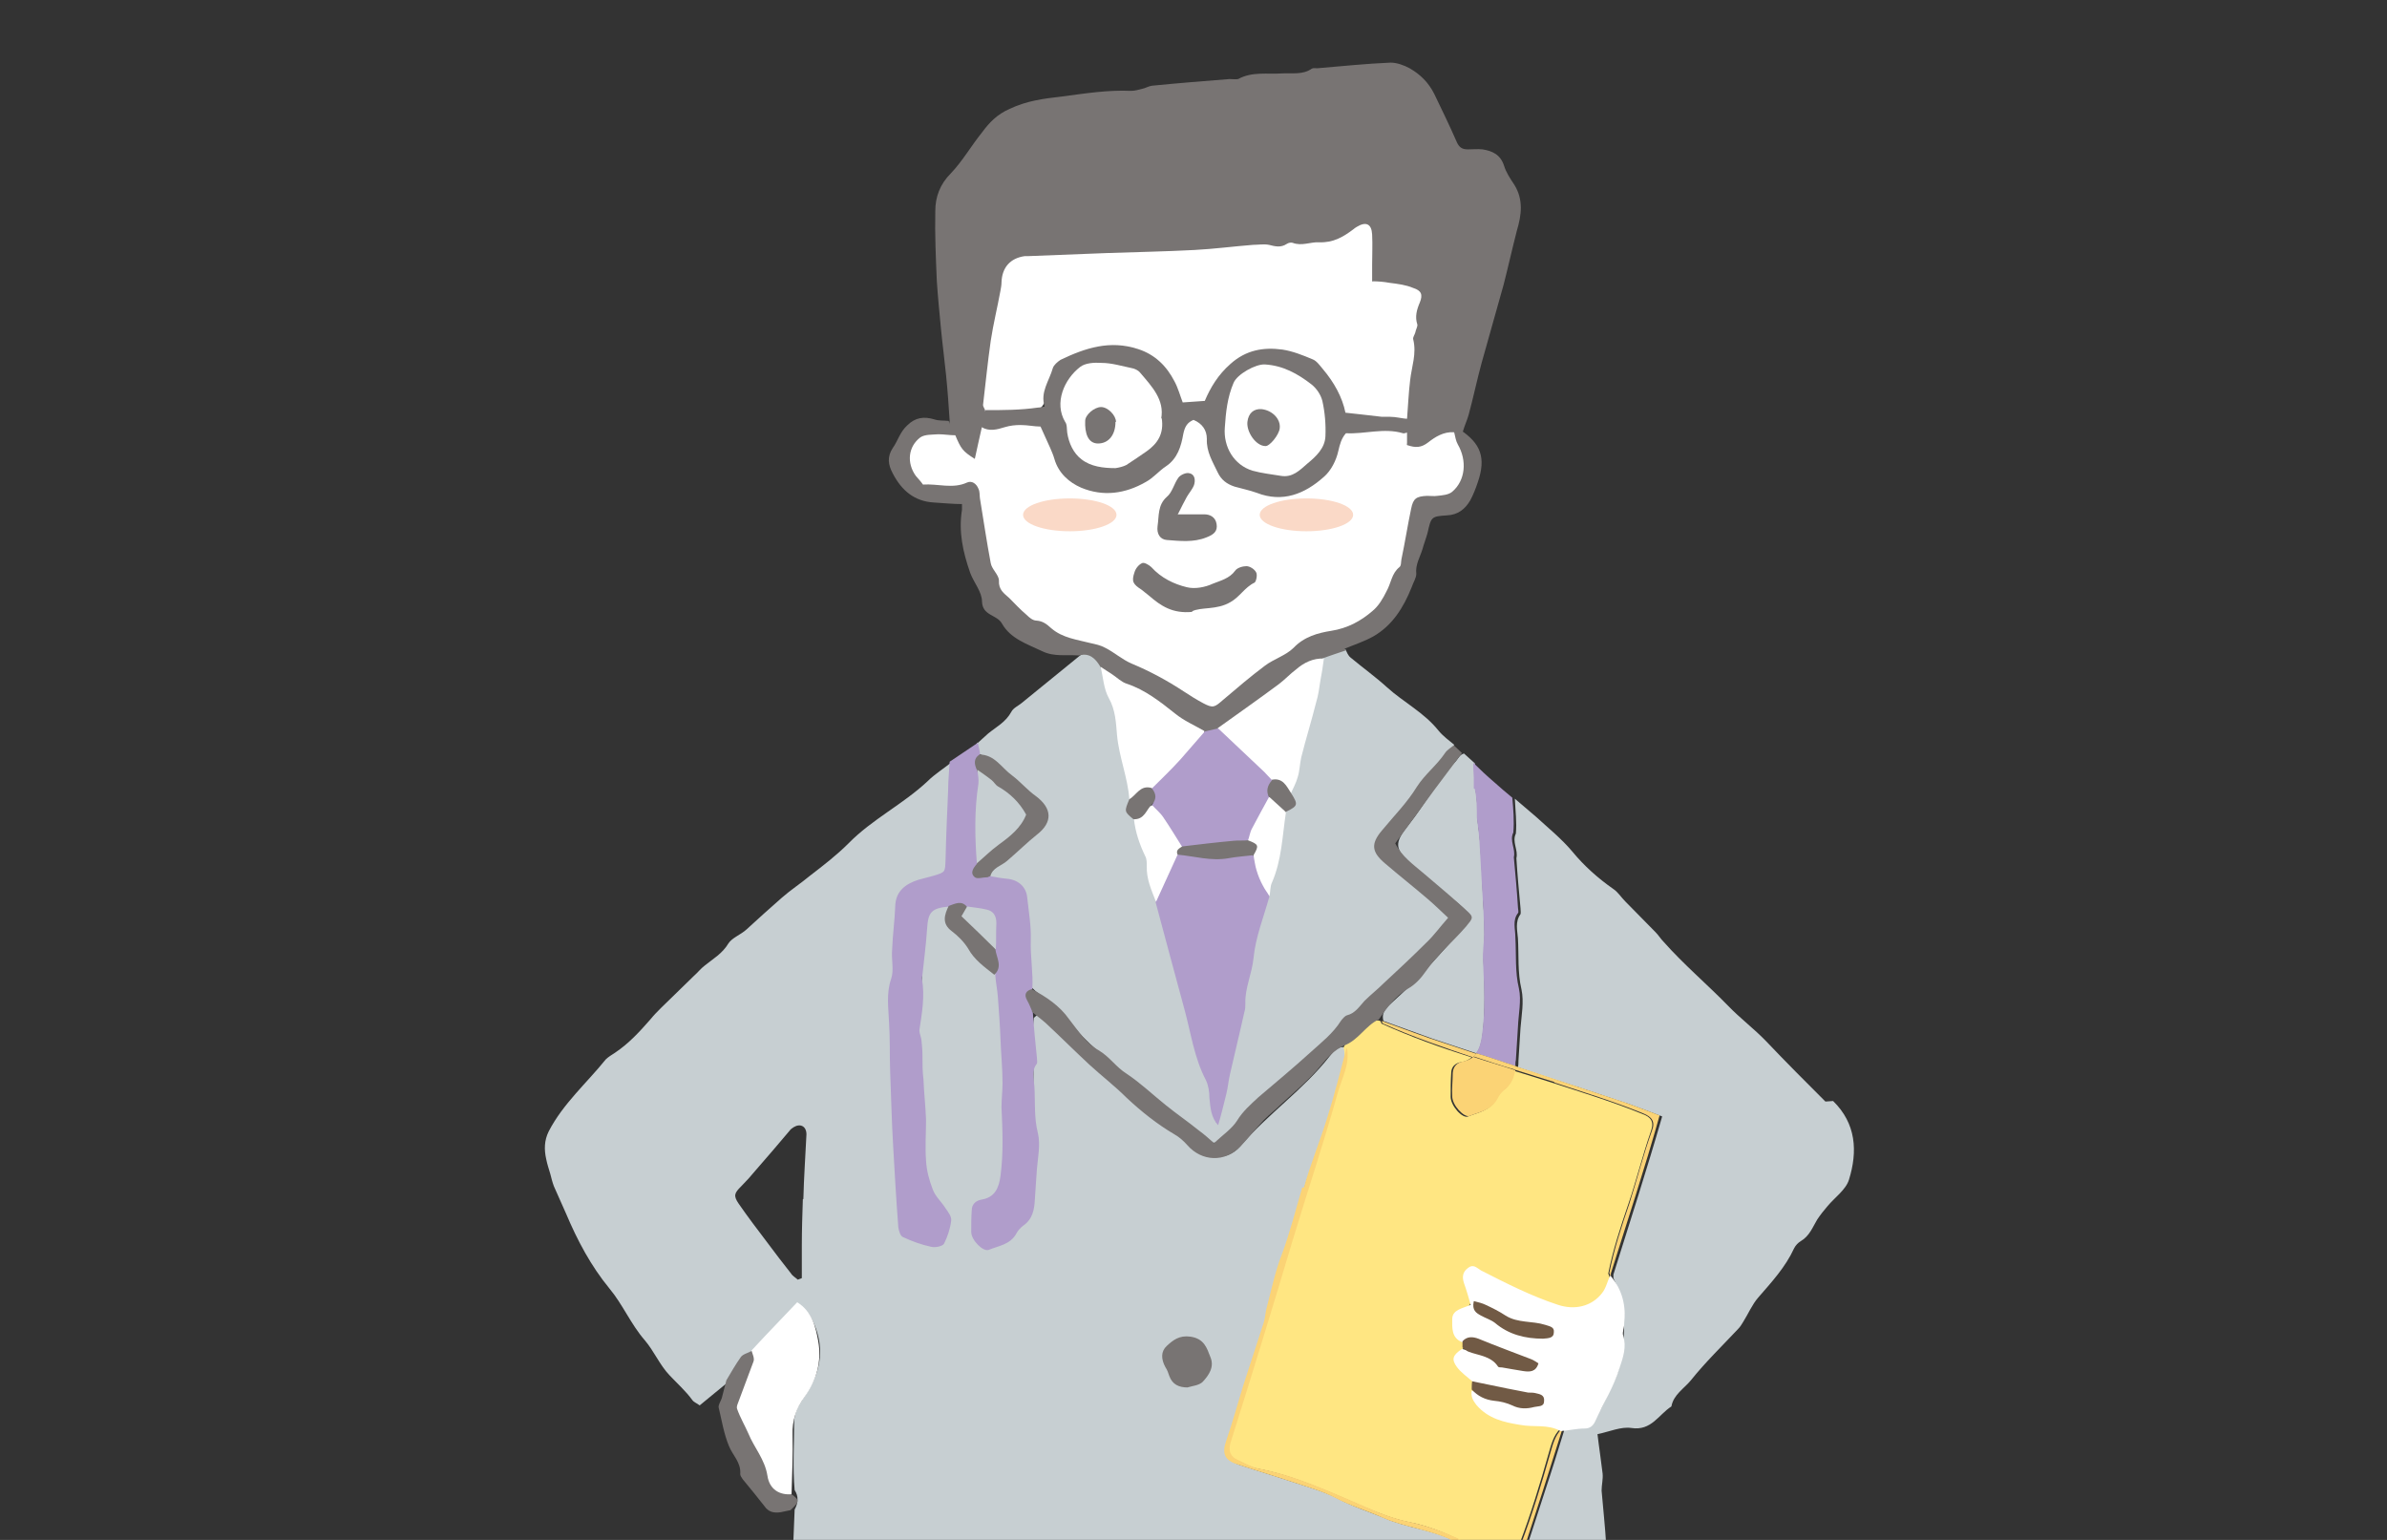 <?xml version="1.0" encoding="UTF-8"?>
<svg xmlns="http://www.w3.org/2000/svg" xmlns:xlink="http://www.w3.org/1999/xlink" id="_レイヤー_2" version="1.1" viewBox="0 0 465 300">
  <rect x="0" y="0" width="465" height="300" fill="#333333" stroke="none"/>
  <defs>
    <style>
      .st0 {
        fill: none;
      }

      .st1 {
        fill: #c7cfd2;
      }

      .st2 {
        fill: #fbd375;
      }

      .st3 {
        fill: #fff;
      }

      .st4 {
        fill: #787473;
      }

      .st5 {
        fill: #fad9c7;
      }

      .st6 {
        fill: #715a45;
      }

      .st7 {
        fill: #b09dcb;
      }

      .st8 {
        fill: #ffe682;
      }

      .st9 {
        clip-path: url(#clippath);
      }
    </style>
    <clipPath id="clippath">
      <rect class="st0" width="465" height="300" rx="10" ry="10"></rect>
    </clipPath>
  </defs>
  <g id="ph">
    <g class="st9">
      <g>
        <path class="st1" d="M355.6,214.6c-3.9-3.9-7.8-7.8-11.5-11.7-2.4-2.5-5.1-4.5-7.5-7-4.1-4.2-8.6-8-12.5-12.4-.6-.6-1-1.3-1.6-1.9-2-2-3.9-4-5.9-6-.8-.8-1.4-1.8-2.3-2.4-3-2.1-5.7-4.5-8-7.3-2.1-2.5-4.7-4.6-7.1-6.8-1.4-1.2-2.8-2.4-4.1-3.5.1,2.3.4,4.6.2,6.8-.8,1.6.5,3.2.1,4.8.2,3.2.5,6.5.8,9.7,0,.4.1.9,0,1.2-1.1,1.5-.6,3.2-.5,4.7.2,3.3-.1,6.6.7,10,.5,2.4,0,5-.2,7.5-.1,2.1-.3,4.2-.4,6.4,0,.4,0,.8-.1,1.2,4,1.4,8,2.7,12.1,4,3.2,1.1,6.4,2.1,9.6,3.2,2,.7,4,1.5,6.4,2.4-3,10.4-6.3,20.6-9.5,30.8,0,.2,0,.5,0,.7,1,2.2,2,4.5,2.1,7,0,4.9-.1,9.8-2.5,14.2-1.8,3.4-2.6,7.9-8,7.7-.4,0-.9.3-1.3.6,0,0,0,0,0,0,0,0,.1.1.1.2-1.2,3.9-2.4,7.8-3.7,11.7-1.2,3.8-2.5,7.6-3.7,11.4-.5,1.6-1.5,2.2-3.2,1.9-1.6-.4-3.3-.7-4.9-1.2-2-.7-4-1.4-5.9-2.3-4.3-2.2-9.1-2.5-13.5-4.4-3.1-1.3-6.3-2.3-9.3-3.9-2.5-1.3-5.4-2.1-8.1-3-3.6-1.2-7.3-2.3-10.9-3.5-2.6-.9-3-2.2-2.2-4.7,1.2-3.5,2.1-7.1,3.3-10.7,1.3-4.1,2.7-8.2,4-12.3.3-1,.4-2,.6-3,.9-3.4,1.7-6.9,2.9-10.2,1.6-4.3,2.7-8.7,4-13.1,1.4-4.6,3.2-9.1,4.7-13.8,1.4-4.4,2.5-8.9,3.7-13.4-1.7-.7-2.7.6-3.5,1.6-5.1,6.5-12,11.2-17.4,17.5-2.6,3-6.4,2.5-9.1-.5-.7-.8-1.4-1.6-2.3-2-5.5-2.8-9.7-7.3-14.3-11.3-3.8-3.4-7.4-6.9-11-10.5-.9-.9-1.9-2.3-3.5-.7-.6,4.8.2,9.5-.2,14.3-.4,4.3,1.1,8.6.5,12.9-.3,2.4-.6,4.8-.6,7.3,0,3.9-3.1,7.9-6.8,9.1-1,.3-2,.5-2.9-.4-1.8-1.7-1.5-6.4.7-7.4,2.7-1.3,3.5-3.3,3.9-6,.7-4.8.1-9.6.3-14.4.3-7.9-1-15.7-1.3-23.6-2.5-2.2-4.6-4.9-6.9-7.2-1.6-1.6-3.2-3.2-2.8-5.8.1-.6-.1-1.1-.8-1.3-2.9.4-3.8,1.3-4.2,4-1,6.8-.4,13.7-1.5,20.5,0,.3,0,.6,0,.8.9,6.2.9,12.5,1.1,18.8.1,5.5-.1,11.1,4.1,15.6,1.5,1.6.7,3.6-.1,5.3-.6,1.3-1.9,1.2-3,.7-1.9-.8-4.6-.8-4.8-3.6-.6-7.6-1.4-15.2-1.5-22.8-.2-10.9-.3-21.8,0-32.6.2-7.3,1.1-8.7,7.9-11.2,1.5-.6,2.6-1.4,2.7-3.2.2-5.8.6-11.6,1.1-17.4,0-.8,0-1.7-.8-2.3-1.6,1.3-3.4,2.4-4.8,3.8-4.8,4.5-10.8,7.4-15.4,12.1-2.3,2.3-4.9,4.3-7.5,6.3-1.8,1.5-3.8,2.8-5.5,4.3-2.3,2-4.6,4.1-6.9,6.2-1.1,1-2.8,1.6-3.5,2.7-1.2,2-3,3-4.6,4.3-.8.6-1.4,1.4-2.2,2.1-1.3,1.3-2.7,2.6-4,3.9-1.5,1.5-3.1,2.9-4.4,4.5-2.1,2.4-4.2,4.7-6.9,6.5-.6.4-1.3.8-1.8,1.3-3.7,4.6-8.3,8.6-11.1,14-.9,1.8-.9,3.6-.5,5.4.2,1,.5,1.9.8,2.9.2.8.4,1.6.7,2.4.8,1.8,1.6,3.6,2.4,5.4,2.2,5.2,4.8,10.1,8.4,14.5,2.6,3.1,4.2,7,6.9,10.1,1.8,2.1,2.9,4.8,4.8,6.8,1.5,1.6,3.2,3.1,4.5,4.9.3.4.9.6,1.4,1,2.1-1.7,4.1-3.4,6.1-5,1-.3,1.4-1.2,1.8-2,.8-1.6,2-2.8,3.6-3.7,2.1-2.3,4.6-4.1,6.6-6.5,1.7-2.2,2.5-2,3.8.5,2.5,5,1.9,9.8-1.1,14.4-1.1,1.7-2.4,3.4-2.4,5.6,0,4.4-.3,8.8.1,13.2.8,1.2.7,2.5,0,3.8-.2,5.2-.4,10.4-.7,15.6,0,1.4,0,2.8-.2,4.2-.3,2.6-.9,5.1-.1,7.8.1.4.2,1,0,1.4-1.5,3.9-.4,8-.6,12,0,.5.3,1.2,0,1.6-.8,1.4-.6,2.9-.3,4.4.2.9.2,1.9,0,2.8-.9,4.2-.6,8.5-.9,12.8-.1,2.4-.3,4.9,0,7.3.2,2.4-.4,4.7-.3,7.2.2,5.2-.5,10.4-.8,15.7,0,.3,0,.6-.1.8-.3,3.2-.7,6.3-1,9.5,0,.6.1,1.3.2,1.9,0,.5.2,1.1.2,1.6-.4,5-1.1,10.1-1,15.1,0,4.8-1.4,9.5-.1,14.3,0,.3,0,.7,0,1.1-.3,3.1-.6,6.3-.8,9.5,0,.1.2.3.5.6,3.1-.2,6.3-.4,9.5-.6.3,0,.6,0,.8,0,2.2.6,4.3,1,6.6.7,2.8-.4,5.8-.1,8.6-.5,1.3-.2,2.4-.1,3.5.4.9.4,1.7,0,2.6-.1,1.9-.5,3.7.9,5.6.4,4.4-1,8.8-.1,13.1.2,5.9.4,11.7,1.7,17.6,1.3,1.1-.2,2.1-.8,3.3-.7,2.8,0,5.4.7,8.2.9,3.9.3,7.8.6,11.8.9,1.5-.2,2.6,1.2,4.1,1.2,5.6,0,11.2-.4,16.8-.6,5-.1,10.1.7,15.1,0,.9-.2,1.8-1.4,2.8-.2,3.4-.1,6.9-.7,10.3,0,.3,0,.6,0,.9,0,2.5,0,4.9,0,7.4,0,1.9,0,3.7.3,5.6.5,1.2.1,2.5.1,3.6.5,3.3,1,6.6,0,10,.2,1.5,0,3-.3,4.5-.5,1.2-.2,1.8-.9,1.8-2.1,0-.8,0-1.5,0-2.2-.1-1.8-.4-3.5-.5-5.3-.3-4.5-.7-9.1-.9-13.7-.1-4.5-1.1-9-.4-13.6,0-.3,0-.8-.2-1.1-1-1.5-.7-3.3-.8-4.9-.1-3.3-.4-6.5-.6-9.8,0-1.3,0-2.6-.1-3.9-.4-2.8-1.4-5.6-.5-8.5.1-.4,0-.9-.1-1.4-.3-3.9-.6-7.8-.9-11.7,0-.6-.2-1.1-.3-1.7-.3-2.8-.5-5.6-.8-8.4-.2-2.7-.4-5.4,0-8.1.1-.7,0-1.5-.2-2.2-.3-2.3-1-4.7-.8-6.9.3-3.4-1.5-6.7-.2-10,0-.1,0-.4,0-.5-.7-5.9-1.5-11.9-2.2-17.8-.4-3.4-.3-6.9-.5-10.4-.2-3.6-.6-7.1-.9-10.7,0-1.1.3-2.2.2-3.3-.3-2.6-.7-5.1-1-7.7,2.4-.5,4.6-1.5,6.6-1.2,3.9.6,5.3-2.6,7.8-4.2.4-2.3,2.5-3.5,3.8-5.1,2.8-3.5,6.1-6.7,9.2-10,.4-.4.7-.9,1-1.4,1-1.6,1.7-3.3,2.9-4.7,2.6-3,5.3-5.9,7-9.6.3-.6.8-1.1,1.3-1.4,1.7-1,2.3-2.7,3.2-4.2.6-.9,1.3-1.8,2-2.6,1.4-1.7,3.6-3.2,4.2-5.2,1.7-5.5,1.4-10.9-3.1-15.3h0ZM156.4,233.6c-.1,3-.2,6.1-.2,9.1,0,2.1,0,4.2,0,6.3-.3.1-.5.2-.8.3-.4-.4-1-.7-1.3-1.2-1.6-2-3.1-4-4.6-6-1.9-2.5-3.8-5-5.6-7.6-1.1-1.6-.8-2.1.5-3.4,1-1,1.9-2,2.8-3.1,2.2-2.5,4.4-5.1,6.6-7.7.2-.3.5-.5.8-.7,1.3-.8,2.5-.2,2.5,1.4-.2,4.2-.5,8.4-.6,12.6h0Z"></path>
        <path class="st0" d="M302.9,254.4c-4.8-1.6-9.4-3.8-13.9-6.1-.8-.4-1.6-1.2-2.6-.4-.9.7-.6,1.8-.2,2.6.9,2.2.9,3.8-1.5,5.3-2.3,1.4-.6,3.5.5,5.1.3.5.3,1.1.1,1.6-1.8,1.8-1.4,3.4.4,4.9.5.5,1.1,1,1.4,1.7.2.6.3,1.3.4,2,1.1,4.3,4.9,4.6,8.2,5.5,1.4.4,3,.3,4.5.3,1.4,0,2.9.2,3.8,1.5,0,0,0,0,0,0,.4-.3.8-.6,1.3-.6,5.4.3,6.2-4.3,8-7.7,2.4-4.4,2.6-9.3,2.5-14.2,0-2.5-1.1-4.7-2.1-7-.5,4.7-5.5,7.3-10.8,5.5h0Z"></path>
        <path class="st0" d="M154.6,219.6c-.3.2-.6.5-.8.7-2.2,2.6-4.4,5.1-6.6,7.7-.9,1.1-1.8,2.1-2.8,3.1-1.4,1.3-1.6,1.8-.5,3.4,1.8,2.6,3.7,5.1,5.6,7.6,1.5,2,3,4,4.6,6,.4.5.9.8,1.3,1.2.3-.1.5-.2.8-.3,0-2.1,0-4.2,0-6.3,0-3,.1-6.1.2-9.1.2-4.2.5-8.4.6-12.6,0-1.6-1.1-2.2-2.5-1.4h0Z"></path>
        <path class="st1" d="M287.6,205.2c.7-.9,1-2.1,1.2-3.5.6-4.9.4-9.7.2-14.6,0-1.7.2-3.4.2-5.1,0-3.1-.3-6.2-.4-9.4-.1-2.9-.3-5.9-.5-8.8-.1-1.5-.4-3-.5-4.5,0-1.9,0-3.7-.4-5.6,0-.7,0-1.4,0-2.1,0-1.2,0-2.2-.1-2.9-.7-.6-1.4-1.3-2.1-1.9-.8.2-1.1.9-1.6,1.5-3.6,3.7-6,8.4-9.2,12.4-2.9,3.6-2.7,4.7.6,7.8,2.9,2.8,6.2,5.1,9.3,7.7,2.5,2.2,2.5,2.5.4,4.9-4.2,4.9-8.5,9.7-13.3,14-1.1,1-2.4,2-1.9,3.8,3.1,1.1,6.3,2.3,9.4,3.4,3,1,6,2,9,3h0Z"></path>
        <path class="st8" d="M260.3,212.9c-2.7,9.7-5.9,19.2-8.8,28.8-3.9,13-7.9,26.1-12,39.1-.6,1.7-.2,3,1.5,3.7,1.3.6,2.5,1.3,3.9,1.6,7.4,1.4,14.1,4.6,20.9,7.5,2.8,1.2,5.6,2.3,8.5,2.9,3.7.7,7.2,2.1,10.6,3.8,2.6,1.3,5.4,1.7,8.1,2.3,1.6.4,2.5-.3,3-1.8,2.2-5.8,4-11.7,5.7-17.7.5-1.7.9-3.4,2.2-4.7-.9-1.3-2.4-1.5-3.8-1.5-1.5,0-3,0-4.5-.3-3.4-.8-7.2-1.2-8.2-5.5,0-.7-.1-1.4-.4-2-.3-.7-.9-1.2-1.4-1.7-1.7-1.5-2.1-3.1-.4-4.9.2-.5.2-1.1-.1-1.6-1.1-1.6-2.8-3.7-.5-5.1,2.5-1.6,2.4-3.1,1.5-5.3-.3-.9-.6-1.9.2-2.6.9-.8,1.8,0,2.6.4,4.5,2.3,9,4.4,13.9,6.1,5.3,1.8,10.4-.8,10.8-5.5-.1-.3-.2-.5-.3-.8.9-4.6,2.4-9.1,3.9-13.5,1.6-4.7,2.8-9.6,4.4-14.2.7-1.9,0-2.8-1.7-3.4-5.6-2.3-11.5-4.1-17.3-6-2.5-.8-5.1-1.6-7.7-2.4-.2,1.5-.8,2.8-2.1,3.8-.5.4-1,1-1.3,1.6-1.2,2.4-3.5,2.7-5.5,3.5-1.1.5-3.4-2.1-3.4-3.8,0-1.5,0-3.1.1-4.6,0-1.3.8-2,2-2.2.8-.1,1.5-.5,2-.9-6-1.9-11.9-4-17.6-6.6,0-.2-.1-.3-.2-.5-.1,0-.2,0-.3-.1-.9.1-3.9-1.3-4.3-1.2-1.2,1.2-2,5.7-2.5,6.3,0,.1,0,.3-.1.4,0,0,0,0,.1,0,.6,3.1-1,5.9-1.8,8.7h0Z"></path>
        <path class="st2" d="M302.8,210.9c5.8,1.9,11.6,3.7,17.3,6,1.7.7,2.4,1.6,1.7,3.4-1.7,4.7-2.9,9.5-4.4,14.2-1.5,4.4-3,8.9-3.9,13.5.1.3.2.5.3.8,0-.2,0-.5,0-.7,3.2-10.2,6.6-20.4,9.5-30.8-2.4-.9-4.4-1.7-6.4-2.4-3.2-1.1-6.4-2.1-9.6-3.2-4-1.3-8-2.7-12.1-4,0,.2,0,.5-.1.7,2.6.8,5.1,1.6,7.7,2.4h0Z"></path>
        <path class="st2" d="M253.7,231.3c-1.3,4.4-2.4,8.8-4,13.1-1.3,3.3-2,6.8-2.9,10.2-.3,1-.3,2-.6,3-1.3,4.1-2.7,8.2-4,12.3-1.1,3.6-2.1,7.2-3.3,10.7-.9,2.5-.4,3.9,2.2,4.7,3.6,1.2,7.3,2.3,10.9,3.5,2.7.9,5.6,1.7,8.1,3,3,1.6,6.2,2.5,9.3,3.9,4.4,1.9,9.2,2.3,13.5,4.4,1.9,1,3.9,1.7,5.9,2.3,1.6.5,3.3.8,4.9,1.2,1.6.4,2.6-.2,3.2-1.9,1.2-3.8,2.5-7.6,3.7-11.4,1.2-3.9,2.5-7.8,3.7-11.7,0,0-.1-.1-.1-.2-1.3,1.3-1.7,3-2.2,4.7-1.7,6-3.5,11.9-5.7,17.7-.5,1.4-1.4,2.1-3,1.8-2.7-.6-5.5-1-8.1-2.3-3.4-1.7-6.9-3-10.6-3.8-3-.6-5.8-1.7-8.5-2.9-6.8-2.9-13.5-6.1-20.9-7.5-1.4-.3-2.6-1-3.9-1.6-1.7-.7-2.1-2-1.5-3.7,4.1-13,8.1-26,12-39.1,2.9-9.6,6.1-19.1,8.8-28.8.8-2.8,2.4-5.6,1.8-8.7,0,0,0,0-.1,0-1.2,4.5-2.3,9-3.7,13.4-1.4,4.6-3.3,9.1-4.6,13.8h0Z"></path>
        <path class="st2" d="M287,205.9c.2-.2.4-.4.6-.6-3-1-6-2-9-3-3.2-1.1-6.3-2.3-9.4-3.4,0,.2,0,.3.2.5,5.8,2.6,11.7,4.6,17.6,6.6h0Z"></path>
        <path class="st7" d="M287.3,153.7c.4,1.8.4,3.7.4,5.6.2,1.5.4,3,.5,4.5.2,2.9.3,5.9.5,8.8.2,3.1.4,6.2.4,9.4,0,1.7-.3,3.4-.2,5.1.2,4.9.5,9.7-.2,14.6-.2,1.4-.5,2.6-1.2,3.5.5.1.9.3,1.4.4,2.1.7,4.2,1.4,6.3,2.1,0-.4,0-.8.1-1.2.1-2.1.3-4.2.4-6.4.1-2.5.7-5.2.2-7.5-.8-3.3-.5-6.6-.7-10,0-1.6-.6-3.3.5-4.7.2-.2,0-.8,0-1.2-.2-3.2-.5-6.5-.8-9.7.4-1.6-.9-3.2-.1-4.8.2-2.3,0-4.6-.2-6.8-1.2-1-2.4-2-3.5-3-1.4-1.2-2.8-2.5-4.1-3.8,0,.7,0,1.6.1,2.9,0,.7,0,1.4,0,2.1h0Z"></path>
        <path class="st2" d="M285,206.8c-1.1.2-1.9.9-2,2.2,0,1.5-.2,3.1-.1,4.6,0,1.7,2.3,4.2,3.4,3.8,2-.8,4.3-1.1,5.5-3.5.3-.6.8-1.2,1.3-1.6,1.3-1,1.8-2.3,2.1-3.8-2.7-.9-5.5-1.7-8.2-2.6-.5.4-1.1.7-2,.9h0Z"></path>
        <path class="st2" d="M287.6,205.2c-.2.2-.4.5-.6.6,2.7.9,5.4,1.8,8.2,2.6,0-.2,0-.5.1-.7-2.1-.7-4.2-1.4-6.3-2.1-.5-.1-.9-.3-1.4-.4h0Z"></path>
        <path class="st4" d="M185,82c-.2-3-.4-6-.7-8.9-.3-3-.7-6-1-9.1-.3-3.1-.6-6.2-.8-9.2-.2-4.6-.4-9.1-.3-13.7,0-2.7.9-5.2,3-7.3,2.3-2.4,4-5.4,6.1-8,1.4-1.9,2.9-3.5,5.4-4.6,3.4-1.6,6.7-2,10.2-2.4,4.5-.6,8.9-1.3,13.4-1.1.7,0,1.5-.2,2.2-.4.6-.1,1.2-.5,1.9-.6,5-.5,10.1-.9,15.1-1.3.6,0,1.2.1,1.7,0,2.7-1.5,5.7-.9,8.6-1.1,1.9-.1,4,.3,5.7-.9.3-.2.7-.1,1.1-.1,4.8-.4,9.5-.9,14.3-1.1,1.2,0,2.6.5,3.7,1.1,2.1,1.2,3.7,2.8,4.8,5,1.5,3.1,3,6.2,4.4,9.4.5,1.1,1.1,1.4,2.2,1.4.9,0,1.9-.1,2.8,0,1.9.3,3.5,1,4.2,3.2.4,1.3,1.2,2.5,2,3.7,1.8,2.9,1.4,5.9.5,8.9-.9,3.5-1.7,7.1-2.6,10.6-1.4,5.1-2.9,10.2-4.3,15.3-.9,3.3-1.6,6.7-2.5,10-.3,1.1-.8,2.1-1.1,3.2-.5.6-1.2.9-1.9,1.1-1.9.4-3.4,1.5-5.1,2.3-2.7,1.3-4.1.3-4.3-2.8.3-1.2.2-2.3,0-3.5.3-7.1,1.4-14.2,2-21.3.2-2.5,0-3.2-2.5-3.7-1.1-.3-2.2-.3-3.4-.3-2.1,0-3-1.1-3.1-3.2-.1-2.5.5-5-.5-7.3-.8-.4-1.4-.3-1.8,0-4.7,4-10.6,2.9-15.9,3.2-3.1.2-6.2.3-9.3.5-12.8.8-25.6,1-38.3,1.7-3.2.2-4.3,1.5-4.9,4.7-1.5,7.9-2.3,16-3.6,24-.3,1.4-.9,2.7-.5,4.1,0,1.6-.5,3.1-1,4.6-.6,1.9-1.6,2.1-3.1.7-1-.9-1.8-2.1-2.2-3.5,0-1.1-.9-2.1-.6-3.3h0Z"></path>
        <path class="st1" d="M190.4,144.8c.7-.6,1.4-1.3,2.1-1.9,1.6-1.3,3.4-2.2,4.5-4.2.4-.8,1.4-1.2,2.1-1.8,3.8-3.1,7.5-6.1,11.3-9.2,2.5-1.5,3.5.4,4.5,2.1,1.6,5.4,3.6,10.6,3.9,16.3.2,2.9,1.6,5.8,1.6,8.8-.4,1.9,0,3.6,1.1,5.2,1.8,5,2.6,10.3,4.2,15.4,3.3,9.9,5.1,20.2,8.2,30.2,1.3,4.2,3.1,8.2,2.9,13,1.4-4.9,2.3-9.5,3.2-14.1,1.4-6.9,2.8-13.8,4-20.7.6-3.2,1.4-6.4,2.4-9.5,1.5-5.2,2.5-10.5,3.4-15.8,1.6-1.3,1.8-3,1.4-4.9,1.7-8.6,4.5-16.9,6-25.5,1.3-1.6,2.8-2.4,4.9-1.7.3.6.5,1.2,1,1.6,2.4,2,4.9,3.8,7.1,5.8,3.2,2.9,7.2,4.9,10,8.4.9,1.1,2,1.9,3.1,2.8-1.8,3.5-5.2,5.6-7.2,9-1.6,2.7-3.9,4.8-5.8,7.2-2.5,3.2-2.3,4.9,1,7.2,3.4,2.4,6.2,5.5,9.5,8,1.9,1.4,1.7,2.6.3,4.4-3.7,4.6-8.3,8.1-12.5,12.1-3.2,3-6.5,5.9-9.4,9.1-3,3.4-6.9,5.8-10.2,8.8-3.6,3.3-7.1,6.7-10.3,10.4-1.3,1.5-2.5,1.8-4,.5-7-5.7-14.2-11.1-20.9-17.1-1.9-1.7-3.9-3.6-5.4-5.7-2.1-2.8-5.1-4.3-7.5-6.7-1.1-2.2-.7-4.8-.9-7.1-.2-2.8-.5-5.5-.5-8.3,0-4-.8-4.8-4.8-5.4-.7-.1-1.3-.2-1.8-.7-.6-1.6.6-2.4,1.7-3.2,2.5-2,5-3.9,7.3-6.1,2.1-2,2.1-4.3,0-6-2.2-1.7-4.2-3.4-6.1-5.4-1.5-1.6-3.4-2.5-5.4-3.4-.4-.7-.4-1.4,0-2.1h0Z"></path>
        <path class="st7" d="M192.9,170.7c1.1.2,2.2.4,3.3.5,2.2.2,3.7,1.6,3.9,3.6.3,2.8.8,5.6.7,8.4-.1,3.2.5,6.4.3,9.5-.8,1.5.5,3,.1,4.5.2,3,.5,6,.8,8.9,0,.4.1.9,0,1.1-1.1,1.4-.6,2.9-.5,4.4.2,3.1-.1,6.1.7,9.2.5,2.2,0,4.6-.2,6.9-.1,1.9-.3,3.9-.4,5.9-.1,2-.4,3.9-2.3,5.2-.5.4-1,.9-1.3,1.5-1.2,2.2-3.5,2.4-5.4,3.2-1.1.4-3.4-1.9-3.4-3.5,0-1.4,0-2.8.1-4.2,0-1.2.8-1.9,1.9-2.1,2.6-.4,3.4-2.3,3.7-4.6.6-4.5.4-8.9.2-13.4,0-1.6.2-3.2.2-4.7,0-2.9-.3-5.7-.4-8.6-.1-2.7-.3-5.4-.5-8.1-.1-1.4-.4-2.8-.5-4.2,0-1.7,0-3.4-.4-5.1,0-.6,0-1.3,0-2,0-3.1-1.5-4.9-4.5-5.4-1.2-1-2.7-.7-4-1-3.6.3-4.2,1.1-4.4,4.4-.2,3-.6,6-.9,8.9,0,.3-.2.6-.1.8.6,3.4,0,6.7-.5,10,0,.6.3,1.2.4,1.9.1,1,.2,2,.2,3,0,1.6,0,3.2.2,4.7.1,2.6.4,5.2.5,7.8,0,2.7-.2,5.4,0,8,.1,1.9.6,3.8,1.3,5.6.5,1.4,1.7,2.4,2.5,3.7.5.7,1.2,1.6,1.1,2.4-.2,1.6-.7,3.1-1.4,4.5-.3.5-1.7.8-2.5.6-1.9-.4-3.8-1.1-5.5-1.9-.5-.2-.8-1.2-.9-1.9-.4-5.2-.7-10.4-1-15.7-.3-5-.4-9.9-.6-14.9-.1-3.1,0-6.1-.2-9.2-.1-2.8-.6-5.7.4-8.6.6-1.7,0-3.8.2-5.8.1-2.8.5-5.6.6-8.4.1-2.9,2-4.3,4.5-5.1,1-.3,2-.5,3-.8,2.3-.7,2.2-.7,2.3-3.1.1-4.5.3-9,.5-13.5,0-1.9.2-3.7.3-5.6,1.8-1.2,3.7-2.5,5.5-3.7.1.7.3,1.3.4,2,0,1.1,0,2.2,0,3.3.2,5.8,0,11.7-.1,17.5,0,.8-.6,1.6-.2,2.4.6.8,1.6.1,2.3.7h0Z"></path>
        <path class="st4" d="M275.8,444.1c.3-.4.6-.9,1.3-1.8.3,1,.5,1.6.7,2.2-.7,2.7-1.3,5.4-2,8-.2.9-.6,1.8-.8,2.7-.2,1-.4,2-.6,3-.2,1.5-.4,3.1-.6,4.6,0,.6-.2,1.2-.4,1.9-.5,1.8-.2,3.8-1.8,5.2-.3.3-.4.9-.5,1.3-.2,2.1-.2,4.3-.5,6.4-.2,1.8-.5,3.7-.9,5.5-.7,2.9-1.6,5.7-2.2,8.6-.5,2.4-.9,4.9-1.3,7.3,1.7,1.1,3.3,1.8,4.5,3.5.9,1.3,2.8,2.2,4.3,2.9,2.1.9,3.8,2.2,5.2,4.1.5.7,1.9.8,2.7,1.3,1.4.9,2.7,1.9,3.9,3.1,1.8,1.8,3.9,3.4,5,5.9.6,1.3.3,1.9-.7,2.5-1.8,1.1-3.8.7-5.8.7-.6,0-1.4-.3-1.9,0-2.4,1.1-4.8.8-7.2.7-1.5,0-3,0-4.5.1-1.4,0-2.8.5-4.1-.5-.3-.2-1-.2-1.3,0-1.5.8-3,.7-4.6.9-1.9.3-3.6.4-5.3-.2-2.4-.8-4.7,0-7.1,0-2.1,0-2.6-.5-2.7-2.6-.1-1.8-.4-3.7-.6-5.5,0-.5,0-1.1.3-1.6.9-2.3.7-4.7.6-7.2-.2-2.9-.4-5.8,1-8.5,0-.2.3-.4.3-.5-1.6-2.5-.4-5.4-1.2-8.1-.9-2.9-1.1-6-1.6-9-.2-1.4-.6-2.7-.9-4.1-.3-1.5-.7-3.1-.8-4.6-.1-2.2-1.6-4.3-.6-6.5-1.9-1.4-.9-3.7-1.6-5.5-1-2.8-1.1-5.9-1.6-8.9,0-.5,0-1.2-.3-1.6-.9-1.8-.7-3.6-.6-5.5.1-.3.3-.6.5-1.1.8.6,1.5,1.1,2.2,1.7,1.2.3,1.1,1.4,1.3,2.3,2.1,8.8,3.8,17.6,5.7,26.4,1.3,6.1,2.2,12.4,3.1,18.6.7,4.6,1.1,5,5.7,4.6.6,0,1.1,0,1.7,0,1.9.4,2.6-.6,2.8-2.2.8-5.7,2.3-11.2,3-16.9.2-1.9.8-3.7,1.4-5.4,1.5-4,2.1-8.1,3.1-12.2,1.1-4.5,2.3-9.1,4.2-13.4.4-1,1.1-1.8,2-2.3h0Z"></path>
        <path class="st4" d="M176.9,441.3c.5-.2,1.1-.3,1.6-.5,1.6,0,1.9,1.3,2.3,2.5,2.4,7.1,3.3,14.5,4.8,21.7,1.8,8.4,1.8,17.2,4.4,25.5.3,1,.2,2,.2,3.1,0,3.2.3,3.4,3.6,3.4,2.1,0,4.1-.6,6.2-.3,1.5.2,2-1.1,2-2.2.2-4.4,1.1-8.6,2.5-12.7,1.9-5.8,1.6-12.1,4.8-17.5.9-1.6.6-3.5,1-5.2,1.1-4.5,3-8.7,4.1-13.2.3-1.3.9-2.5,2.1-3.2.8-.3,1.5-2.2,2.4-.2-.8,4.6-1.6,9.3-2.5,14-.4,2.2-1.2,4.4-2.1,6.4-1.2,2.6-1.4,5.3-1.9,8.1-.4,2-1.1,3.9-1.3,5.9-.3,3.3-2.2,6.2-2.5,9.6-.2,2.7-.7,5.5-2.1,8-.2.3,0,.9,0,1.3,0,.7.1,1.7-.3,2.2-1.4,1.5-1,3.5-1.8,5.2-.4.9,0,2.1.2,3.2.3,1.8.7,3.5,0,5.2-.2.6-.2,1.3-.3,1.9,0,1.3-.1,2.6-.2,3.8,0,.8-.2,1.7-.2,2.5,0,2.6-1.1,4.2-3.6,4.4-3.1.4-6.3.6-9.4.8-.7,0-1.4-.2-2.2-.3-.6,0-1.4-.4-1.9-.2-2.9,1.6-5.9,1-8.9,1.1-2,0-3.9-.1-5.8-.4-.6,0-1.3.2-1.9.3-.8,0-1.8.2-2.4,0-2.6-1.5-4.2-2.6-1.2-5.8,1.9-2,3.9-4,5.8-6,.9-.9,1.8-1.9,2.7-2.9.2-.2.3-.6.5-.6,3-1.2,4.2-4.4,6.7-6.1,1.4-.9,2.4-2.5,3.3-4,.4-.7,0-1.8,0-2.7-.6-3.8-1.3-7.6-1.8-11.4-.3-2,.1-4.1-.9-6,1-2.7-.3-5.2-.7-7.7-.2-1.6-.7-3.3-1.1-4.9-.7-2.2-.9-4.4-.2-6.7.1-.4,0-.9-.2-1.4-1.4-4.8-2.7-9.6-3.2-14.6-.1-1.2-.4-2.4-.5-3.5h0Z"></path>
        <path class="st4" d="M262.2,126.7c-1.5.5-3,1-4.4,1.5-6.7,3.3-11.9,8.7-18.1,12.7-.7.5-1.4,1-2.2,1.3-.9.3-1.9.5-2.9.6-3.2-1-5.8-2.9-8.4-4.9-2.1-1.7-4.4-3.1-7-4.1-2-.7-3.9-1.9-4.9-4-.9-1.5-2.1-2.7-4.1-2.1-2.4-.2-4.8.3-7.1-.8-2.9-1.4-6.2-2.4-7.9-5.4-1-1.8-3.8-1.5-3.9-4.3,0-1.9-1.6-3.7-2.3-5.6-1.4-4-2.3-8-1.6-12.3,0-.3,0-.5,0-1.1-1.8,0-3.6-.2-5.4-.3-3.9-.2-6.4-2.4-8.1-5.7-.9-1.7-1.1-3.2,0-4.9,1-1.4,1.4-3.1,2.8-4.4,1.6-1.6,3.3-1.8,5.3-1.2.9.3,1.8.2,2.8.3.4.9.7,1.8,1.1,2.7-1,1.1-2.3.6-3.5.5-2.3-.2-4.4,1.7-4.6,3.9-.1,2.2,1.6,4.2,3.8,4.4,1.7.1,3.4,0,5.1-.2,3.2-.5,4.6.5,4.8,3.8.2,2.5.8,5,1.1,7.5.3,2.7,1.1,5,2.2,7.5,1.8,4,4.9,6.4,8.6,8.5,3.2,1.8,6.3,3.4,9.9,3.7,1.5.1,2.7,1.2,4,2,5.1,3.1,10.7,5.5,15.6,9.1,1.9,1.4,3.6,1.3,5.5-.4,4.7-4,9.7-7.7,15-11,1.9-1.2,4.1-1.9,6.3-2.3,5-.8,8-3.7,10.1-8.3,2.1-4.4,2.8-8.9,3.8-13.5.7-3.3,1.5-4.1,4.8-4.4,4.8-.5,6.7-3.8,4.6-8.3-.5-1-1.1-2-.2-3.1.5-.2,1-.3,1.6-.4,4.1,2.7,5.1,5.5,3.5,10.2-.4,1.2-.9,2.5-1.5,3.6-1,1.7-2.4,2.8-4.5,2.9-3.1.2-3.1.3-3.8,3.4-.3,1.1-.7,2.1-1,3.2-.5,1.6-1.4,3-1.2,4.8,0,.8-.6,1.7-.9,2.6-1.6,4-3.8,7.5-7.5,9.6-1.8,1-3.7,1.6-5.6,2.4h0Z"></path>
        <path class="st4" d="M201.1,197.1c-.3-.7-.6-1.5-1-2.2-.7-1.2-.2-1.9.9-2.2,2.8,1.5,5.4,3.2,7.3,5.9,1.7,2.2,3.4,4.7,5.7,6,2.2,1.3,3.4,3.3,5.5,4.6,2.7,1.8,5.1,4.1,7.6,6.1,2.1,1.7,4.3,3.2,6.4,4.9,1.1.8,2.1,1.7,3,2.5,1.7-1.6,3.5-2.8,4.5-4.4,1.1-1.8,2.6-3.1,4.1-4.5,3.4-2.9,6.9-5.8,10.2-8.8,2.1-1.9,4.4-3.7,5.9-6.1.3-.4.8-1,1.2-1.1,1.6-.4,2.4-1.7,3.4-2.8,1.2-1.2,2.5-2.2,3.7-3.4,2.8-2.6,5.6-5.2,8.3-7.9,1.5-1.4,2.7-3.1,4.3-4.9-1.2-1.1-2.5-2.4-3.9-3.6-2.8-2.4-5.6-4.6-8.4-7-2.6-2.2-2.8-3.8-.6-6.4,2.3-2.8,4.9-5.4,6.8-8.5,1.6-2.5,3.9-4.2,5.5-6.6.4-.6,1.1-1,1.7-1.5.5.5,1.1,1,1.6,1.5-1.8,2.4-3.6,4.8-5.4,7.2-2.5,3.4-5,6.9-7.6,10.4,1.3,2.6,3.5,4.1,5.6,5.9,2.8,2.4,5.6,4.7,8.3,7.2,1.5,1.3,1.2,1.5-.1,3.1-2.6,3-5.6,5.5-7.9,8.8-.9,1.3-2,2.5-3.4,3.3-2.5,1.5-4.1,3.7-5.7,6-2.6,1.2-4,4.1-6.8,5.1-1.9.9-3.2,2.3-4.5,3.9-2.2,2.7-5,5-7.6,7.4-1.1,1.1-2.4,2.1-3.5,3.2-1.6,1.7-3,3.5-4.6,5.2-3,3.1-7.5,2.9-10.3-.3-.7-.8-1.6-1.6-2.5-2.1-3.4-2-6.4-4.4-9.3-7.1-2.3-2.3-4.9-4.3-7.3-6.5-2.9-2.7-5.6-5.4-8.5-8.1-.9-.8-1.9-1.5-2.8-2.3h0Z"></path>
        <path class="st4" d="M154.2,291.1c1.6,1.2,1.6,1.4-.2,3.1-.6.1-1.3.3-1.9.4-1.3.2-2.4,0-3.2-1.2-1.4-1.8-2.8-3.5-4.2-5.2-.2-.3-.5-.7-.5-1,.2-2.3-1.5-3.7-2.2-5.5-1-2.4-1.4-5-2-7.5-.1-.5.4-1.2.6-1.8.3-1.2.6-2.3.9-3.5.9-1.5,1.8-3.1,2.8-4.5.4-.6,1.4-.8,2.1-1.2,1.6.2,1.2,1.4,1.1,2.3-.3,2.4-1.1,4.6-2.1,6.6-.7,1.3-.6,2.4-.2,3.8.8,2.4,2.1,4.6,3.4,6.8.6,1,1.1,2,1.3,3.1.4,2.6,1.9,4.4,4.4,5.4h0Z"></path>
        <path class="st3" d="M216.6,442.6c-.9,3-1.4,6.2-2.9,9-1.4,2.6-1.2,5.6-2.5,8.2-.4,1-.3,2.2-.5,3.3-.1.8-.4,1.6-.8,2.3-.6,1.2-1.5,2.4-1.8,3.7-.6,2.5-.9,5.1-1.2,7.6,0,.2,0,.5,0,.5-1.8,1.8-1.2,4.1-1.7,6.2-.5,2.1-1.1,4.2-1.5,6.3-.3,1.4-.3,2.8-.2,4.2-.5,1.2-.9,2.4-1.5,3.8h-12.5c0-1.7,0-3.3,0-4.9,0-1.1-.4-2.1-.7-3.2,0-.4-.4-.7-.4-1-.4-2.7-.7-5.4-1.1-8,0-.6-.4-1.2-.6-1.8-.1-.3-.6-.8-.5-1,1.2-2.3-.5-4.5-.4-6.7,0-1.3-.5-2.7-.8-4-.1-.7-.3-1.4-.4-2.1,0-.4.2-.8,0-1.1-.9-2.1-.9-4.4-1.3-6.5-.5-2.8-1.1-5.6-1.7-8.4-.6-2.3-1.4-4.6-2.1-6.9-.1-.4-.6-.7-.9-1,1.1-.8,2.4-1.1,3.4-.5,1.4.8,2.7.5,4.1.2,1.7-.4,3.4-.4,5.2-.2,3.9.5,7.8.3,11.6,1,4.2.7,8.4.9,12.7,1,.4,0,.7.1,1.1.2h0Z"></path>
        <path class="st3" d="M275.8,444.1c-1.7,3.3-3.2,6.7-3.9,10.4-.3,1.5-1.1,3-1.4,4.5-.4,2.1-1,4.3-1.4,6.4-.7,3.5-2,6.8-2.7,10.2-.6,2.7-1.1,5.5-1.6,8.2-.8,4.6-1.6,9.2-2.4,13.7h-9.6c-.8-2-2.4-3.6-1.6-6,.1-.4-.4-1-.5-1.5-.3-1.3-.6-2.5-.8-3.9-.2-1.3-.2-2.6-.4-3.8-.4-2.7-1.5-5.2-1.2-8,.1-1-.8-2-1-3.1-1-5.1-1.9-10.1-2.9-15.2-.2-1-.5-2-1-2.9-1.4-2.7-.8-5.7-1.6-8.5,7-.4,14.1-.5,21.1-.8,4.4-.1,8.7.8,13,.2h0Z"></path>
        <path class="st3" d="M286.8,269.1c-1-.9-2.2-1.7-3-2.8-1.1-1.5-.8-2.3,1-3.5,2.3.5,4.5,1.2,6.5,2.5,2.1,1.3,4.4,1.8,6.9.9-4.4-1.7-8.5-4.3-13.3-4.7-2.2-.8-2-2.9-2-4.5,0-1.9,2.1-2.1,3.6-2.8-.4-1.4-.8-2.8-1.3-4.2-.4-1.2-.3-2.2.8-3,1-.8,1.7,0,2.5.5,4.9,2.5,9.8,5,15,6.7,3.3,1.1,6.6.3,8.6-2.3.8-1,1-2.3,1.6-3.4,2.4,2.8,3.1,6,2.7,9.5,0,.7-.4,1.5-.2,2.2.7,2.2,0,4.2-.7,6.3-1.1,3.7-3.2,6.9-4.7,10.3-.4.9-1,1.5-2.1,1.5-1.6,0-3.1.4-4.7.5-2.5-1.4-5.2-.7-7.8-1.2-3.2-.5-6.3-1.2-8.6-3.9-.7-.9-1.1-1.7-.9-2.8,2.8,1.2,5.9,1.6,8.9,2.6,1.3.4,2.6.4,4.3-.8-4.7-1-9-1.8-13-3.5h0Z"></path>
        <path class="st4" d="M167.1,314c4.2-.1,8.5.2,12.6-.5,3.4-.6,6.8.6,10.1-.8,1.1-.5,2.9.1,4.3.6.5.2,1.1,1.4,1,2-.5,4.1-1.1,8.1-1.8,12.1-.1.6-.7,1.1-1,1.6-.4.8-.8,1.6-1.2,2.4s-1,1.5-1.4,2.3c-1.9,4.3-6.6,4.9-9.7,7.6-.5.5-1.4.6-2.1.7-2.7.2-5.4.4-8-.5-1.7-.6-3.4-1.3-4.9-2.4-2.4-1.9-4.8-4.2-5.7-7.1-.8-2.5-2.3-4.9-2.1-7.8.1-1.8-.5-3.6-.7-5.5,0-.8.2-1.7.3-2.5.1-1,.6-1.5,1.6-1.6,2.9-.3,5.8-.6,8.6-.9,0,0,0,0,0,.1h0Z"></path>
        <path class="st4" d="M303.2,322.2c-.8,3.5-1.5,7-2.6,10.4-.5,1.5-1.9,2.7-2.9,4-.8,1-1.8,1.9-2.7,2.9-.8,1-1.8,1.5-3,1.9-1.6.5-3.1,1.5-4.6,2.4-2.9,1.7-5.8.7-8.7.4-1-.1-2-.4-3-.7-2.2-.7-4.6-1.2-6.6-2.7-2.5-1.8-3.9-4.2-4.5-7.1-.3-1.5-.7-3.1-1.2-4.6-.6-1.8-.4-3.5,0-5.2.3-.9.5-1.7-.1-2.7-.5-.8,0-1.4.9-1.8.2,0,.4-.2.5-.2,2.8-.4,5.5-.6,8.3-1.1,3.9-.7,7.8.4,11.7-.5,2.6-.6,5.4-.4,8-.5,2.1-.1,4.3-.2,6.4-.2,2.7,0,3.7,1.1,3.7,3.8,0,.5,0,.9-.1,1.4.1,0,.2,0,.4,0h0Z"></path>
        <path class="st3" d="M154.2,291.1c-2.3.2-4.3-.9-4.7-3.6-.5-3.2-2.6-5.5-3.7-8.2-.7-1.6-1.6-3.1-2.2-4.8-.2-.5.2-1.2.4-1.8.9-2.5,1.9-5,2.8-7.5.2-.6-.2-1.4-.4-2.1.9-1,1.9-2,2.8-3,2-2.1,4-4.2,6.1-6.4,2.9,1.8,3.6,4.8,4.1,7.6.7,3.9-.3,7.6-2.7,10.9-1.6,2.2-2.4,4.5-2.3,7.3.1,3.8-.1,7.7-.2,11.5h0Z"></path>
        <path class="st4" d="M231.4,270.3c-1.8,0-3-.6-3.6-2.2-.2-.6-.4-1.2-.8-1.8-.8-1.5-.9-3,.3-4.1,1.2-1.1,2.4-2.1,4.6-1.8,2.7.4,3.2,2.2,3.9,4,.8,1.9-.3,3.5-1.5,4.8-.7.7-2,.8-3,1.1h0Z"></path>
        <path class="st4" d="M231,320.3c-3,0-4.3-2.3-3.4-5.1.8-2.7,3-3.1,5.1-3.7,1.5-.5,3.6,1.1,3.8,2.6.6,3.6-1.8,6.3-5.4,6.2h0Z"></path>
        <path class="st4" d="M193.9,184.9c.2,1.7,1.5,3.4-.2,5-1.9-1.5-3.9-2.9-5.1-5.1-.8-1.3-2-2.5-3.2-3.4-2-1.5-1.4-3.2-.6-4.9,1.2-.4,2.5-1.2,3.6.2,0,1.6.6,2.8,1.9,3.9,1.4,1.2,3.2,2.2,3.6,4.3h0Z"></path>
        <path class="st3" d="M283.3,84.3c.2.8.3,1.6.7,2.3,1.8,3.1,1.5,7-1.1,9.2-.7.6-1.9.7-2.9.8-.6.1-1.3,0-2,0-2.1.1-2.7.5-3.1,2.5-.7,3.3-1.2,6.6-1.9,9.9-.1.5,0,1.2-.4,1.5-1.5,1.2-1.6,3.1-2.5,4.7-.7,1.4-1.5,2.8-2.7,3.8-2.3,2-4.9,3.4-8.1,3.9-2.5.4-5.2,1.1-7.3,3.3-1.5,1.5-3.9,2.2-5.6,3.5-2.8,2.1-5.5,4.4-8.2,6.7-1.6,1.4-1.9,1.6-3.8.6-1.3-.7-2.6-1.5-3.8-2.3-3.2-2.1-6.5-3.9-10.1-5.4-1.9-.8-3.4-2.2-5.2-3.1-.9-.5-1.9-.7-2.8-.9-2.7-.7-5.5-1-7.7-2.9-.9-.8-1.6-1.4-2.9-1.5-.7,0-1.4-.6-1.9-1.1-1.2-1-2.3-2.2-3.4-3.3-1-.9-2.1-1.6-2-3.4,0-1.1-1.4-2.2-1.6-3.4-.8-4.2-1.4-8.4-2.1-12.6-.1-.7,0-1.3-.3-1.9-.4-1-1.3-1.6-2.2-1.2-2.8,1.3-5.7.2-8.6.4-.4-.6-.9-1.1-1.4-1.7-1.8-2.5-1.5-5.7.9-7.5.9-.6,2.3-.5,3.5-.6,1.1,0,2.2.2,3.3.2,1.1,2.6,1.4,3.1,3.8,4.6.5-2.2.9-4.2,1.4-6.3,3.3-.2,6.5-1.6,10-1.1,1.4.2,2.1.6,2.7,1.9.9,2.3,1.7,4.8,3.2,6.8,3.5,4.6,9.7,5.5,15.2,2.5,3.9-2.1,6.7-5,7.7-9.5.3-1.2.8-2.4,2.2-2.6,1.5-.2,2.3,1.1,2.9,2.2.5.9.6,1.9.8,3,.8,4.6,3,7.5,7.9,8.6,4.3,1,8.1,1.2,11.8-1.4,2.3-1.6,3.9-3.8,4.6-6.5.9-3.3,1.2-3.5,4.7-3.6,3,0,6.2-1.2,9.1.6v2.7c1.7.6,2.8.5,4.1-.5,1.4-1.1,3-2.1,5-2h0Z"></path>
        <path class="st3" d="M191.9,79.9c-.1-.3-.4-.7-.4-1,.5-4.2.9-8.3,1.5-12.5.5-3.3,1.3-6.5,1.9-9.8.1-.5.2-1.1.2-1.6.1-2.9,1.7-4.7,4.5-5.1.2,0,.4,0,.6,0,5.1-.2,10.3-.4,15.4-.6,5.7-.2,11.4-.3,17.1-.6,3.8-.2,7.6-.7,11.4-1,1,0,2.1-.2,3.1,0,1.2.3,2.3.6,3.5-.2.3-.2.8-.3,1.1-.2,1.8.7,3.5-.2,5.2-.1,2.7.1,4.6-1,6.6-2.5.2-.2.4-.3.7-.5,1.8-1.1,2.9-.6,3,1.5.1,2,0,3.9,0,5.9v3.2c1.2,0,2.3.1,3.4.3,1.6.2,3.2.4,4.6,1,1.6.5,1.9,1.3,1.3,2.8-.6,1.4-1,2.8-.5,4.3.1.4-.3,1-.4,1.6-.1.4-.5.9-.4,1.3.7,2.8-.3,5.3-.6,8-.3,2.5-.4,5-.6,7.5-3.8.8-7.5-.7-11.2-.3-.8,0-1.2-.8-1.5-1.5-.6-1.3-1.2-2.6-1.8-3.8-2.2-5-6.3-7-11.5-7.2-5.3-.2-8.9,2.5-11.4,6.9-1,1.8-1.7,3.7-4.5,3.5-1.7-.1-2.6-.5-3.2-2.1-3.4-8.2-10.1-10.7-18.6-7.7-4.1,1.4-5.9,4.1-6.6,7.9-.4,1.9-1.3,2.8-3.1,3-3,.4-5.9.9-8.9-.2h0Z"></path>
        <path class="st4" d="M191.9,79.9c3.4,0,6.9,0,10.3-.5.4,0,.7-.1,1.3-.2-.9-2.8.9-5,1.6-7.5.2-.6.9-1.2,1.5-1.6,4.8-2.3,9.6-3.9,15.1-2.1,3.4,1.1,5.6,3.4,7.1,6.3.7,1.3,1.1,2.8,1.6,4.1,1.4-.1,2.7-.2,4.3-.3,1.1-2.6,2.6-5.1,5-7.2,3-2.7,6.4-3.3,10.1-2.8,2,.3,4,1.1,5.9,1.9.8.3,1.4,1.2,2,1.9,2.2,2.6,3.8,5.5,4.4,8.5,2.5.3,4.8.5,7.1.8.5,0,1.1,0,1.6,0,1.1,0,2.2.3,3.3.4.5.9.5,1.8,0,2.7-.3,0-.6.2-.8.1-3.7-1.1-7.4.2-11.1,0-.9,1-1.2,2.2-1.5,3.5-.4,1.8-1.4,3.8-2.8,5-3.7,3.3-8,5.1-13.1,3.1-1.4-.5-2.9-.8-4.3-1.2-1.5-.5-2.6-1.3-3.3-2.8-1-2.1-2.2-4-2.1-6.5,0-1.7-.9-3-2.6-3.7-1.2.5-1.7,1.3-2,2.8-.4,2.3-1.1,4.7-3.3,6.2-1.4.9-2.5,2.3-4,3.1-4,2.3-8.3,2.9-12.6,1.1-2.3-1-4.4-2.8-5.2-5.6-.2-.7-.5-1.4-.8-2.1-.6-1.4-1.3-2.8-1.9-4.2-1.2,0-2.5-.3-3.9-.3-1,0-2,.1-3,.4-1.6.5-3.1.9-4.6,0-.6-1.2-.3-2.3.7-3.2h0Z"></path>
        <path class="st7" d="M247.3,174.6c-1.1,4-2.7,7.9-3.1,12-.3,3.1-1.7,5.9-1.6,8.9,0,.6,0,1.1-.2,1.7-.9,4.1-1.9,8.1-2.8,12.1-.3,1.3-.4,2.6-.7,3.8-.5,2-1,4.1-1.6,6.1-1.4-1.5-1.5-3.4-1.7-5.3,0-1.2-.2-2.5-.7-3.5-2.3-4.4-2.9-9.2-4.2-13.9-1.9-6.9-3.7-13.8-5.6-20.8.8-3.4,1.9-6.6,4.1-9.4.2,0,.4-.2.5-.2,4.7.7,9.5.4,14.2.2,1.7,2.5,2.7,5.2,3.3,8.2h0Z"></path>
        <path class="st3" d="M237.3,141.8c3.9-2.8,7.9-5.6,11.8-8.5,1.2-.9,2.2-2,3.4-2.9,1.5-1.3,3.3-2.2,5.4-2.1-.2,1.5-.4,2.9-.7,4.4-.2,1.4-.4,2.8-.8,4.1-.9,3.6-2,7.1-2.9,10.7-.3,1.3-.3,2.6-.7,3.9-.3,1.1-.9,2.2-1.4,3.3-1.3-.8-2.3-2-3.9-2.3-3.6-2.5-6.3-5.9-9.5-8.8-.5-.4-.9-1-.8-1.7h0Z"></path>
        <path class="st3" d="M214.4,129.9c.8.5,1.5,1,2.3,1.5.9.6,1.8,1.5,2.8,1.8,3.6,1.2,6.5,3.5,9.4,5.8,1.7,1.4,3.8,2.3,5.7,3.4,0,2.4-2.2,3.6-3.5,5.1-2,2.2-4.2,4.2-6.5,6.1-1.8.2-2.8,2-4.6,2.1-.3-4.2-2-8.2-2.4-12.5-.2-2.4-.3-4.9-1.6-7.2-1-1.8-1.1-4.1-1.6-6.1h0Z"></path>
        <path class="st4" d="M192.9,170.7c-.2,0-.4.2-.5.2-.9,0-2,.4-2.5,0-1-.8-.3-1.8.4-2.6,0-1.8,1.3-2.6,2.5-3.4,1.5-.9,2.9-2,4.2-3.3,2.5-2.4,2.5-3.8-.3-5.8-2-1.4-3.7-3.1-5.6-4.7-.4-.3-.7-.6-.8-1.1-.5-1.1-.7-2.2.5-3,3,0,4.3,2.6,6.4,4.1,1.6,1.2,2.9,2.8,4.6,4,3.2,2.4,3.3,5.1.2,7.5-2,1.6-3.8,3.4-5.8,5.1-1.1,1-2.9,1.3-3.3,3.1h0Z"></path>
        <path class="st3" d="M229.4,166.5c-1.4,3.1-2.8,6.1-4.2,9.2-.9-2.3-1.9-4.5-1.8-7,0-.6,0-1.4-.3-1.9-1.1-2.3-1.9-4.6-2.2-7.2,1.3-.9,2.1-2.4,3.8-2.8,3.1,1.8,5.1,4.3,6,7.8-.1.8-.7,1.3-1.2,1.9h0Z"></path>
        <path class="st3" d="M247.3,174.6c-.4-.7-.9-1.3-1.3-2.1-.5-.9-.9-1.9-1.2-2.9-.3-.9-.4-1.9-.6-2.9-.1-1.2-.7-2.1-1.4-3,.3-3.3,2.1-5.9,4-8.5,2,0,2.9,1.4,3.7,3.1-.7,4.6-.8,9.2-2.7,13.6-.4.8-.3,1.8-.5,2.7h0Z"></path>
        <path class="st4" d="M224.4,156.7c-1.1,1-1.4,3-3.6,2.9-1.8-1.5-1.8-1.5-.8-3.9,1.4-.8,2.1-2.8,4.3-2.2,1.7,1.1,1.7,2.1,0,3.2Z"></path>
        <path class="st4" d="M250.5,158.2c-1.1-1-2.2-2-3.3-3-1.6-1.4-1.3-2.5.6-3.3,2.1-.4,2.8,1.2,3.7,2.6,1.4,2.2,1.4,2.5-.9,3.6h0Z"></path>
        <path class="st1" d="M190.3,149.9c1,.7,1.9,1.3,2.9,2.1.4.3.7.9,1.2,1.2,2.3,1.3,4.2,3.1,5.5,5.5-1,2.6-3.2,4.3-5.4,5.9-1.5,1.1-2.8,2.4-4.2,3.6-.4-5.2-.5-10.4.3-15.5.1-.9-.1-1.8-.2-2.7h0Z"></path>
        <path class="st1" d="M193.9,184.9c-2.1-2.1-4.3-4.2-6.6-6.4.3-.5.7-1.2,1.1-1.9,1.3.2,2.6.3,3.8.6,1.4.3,1.9,1.3,1.9,2.7-.1,1.7,0,3.3-.1,5h0Z"></path>
        <path class="st3" d="M251.4,519.8c-1.3-6-.2-12.2-.3-18.1h12.5c1.8,1.5,3.5,2.4,4.5,3.7,1.8,2.5,4.4,4,6.9,5.6,2.7,1.8,5.3,3.7,7.6,6,.7.8,1.9,1.2,3.3,2-2.7.3-5,.8-7.1.6-3.5-.3-7-.8-10.5,0-2.6.6-5.5.1-8.2.1h-8.5Z"></path>
        <path class="st3" d="M201.3,519.2c-2.2.8-4,1.4-6,.7-.4-.2-1-.2-1.4,0-4.2,1.7-8.5,1.2-12.9.9-2.7-.2-5.4.1-8.1.2-.6,0-1.2-.1-2.2-.2.5-.7.7-1.2,1.1-1.6,2.3-2.2,4.6-4.5,6.8-6.7s.7-1.1,1.1-1.6c.4-.6.8-1.3,1.4-1.7,2.5-1.5,4.4-3.6,6-6,.9-1.4,2-2,4-1.7,3.1.5,6.3.4,9.8.5.9,1,1.1,2.3.8,4.1-.6,3.2-.9,6.5-1.1,9.7,0,1,.5,2.1.9,3.4h0Z"></path>
        <path class="st7" d="M247.8,152c-.9,1-1.2,2.1-.6,3.3-1.1,2-2.2,4-3.3,6.1-.4.7-.5,1.6-.8,2.4-.2.3-.5.7-.8.7-4,.3-8,.8-12,.5-1.2-1.9-2.4-3.9-3.7-5.8-.6-.9-1.5-1.6-2.2-2.4.9-1.1.9-2.1,0-3.2,1.9-1.9,3.8-3.7,5.6-5.7,1.6-1.8,3.1-3.6,4.7-5.4.9-.2,1.8-.4,2.6-.6,3,2.8,6,5.7,9,8.5.5.5,1,1.1,1.5,1.6h0Z"></path>
        <path class="st6" d="M284.9,261.3c.9-1,2-.9,3.1-.5,3.4,1.4,6.9,2.7,10.3,4,.5.2.9.5,1.4.8-.5,1.7-1.7,1.7-3,1.5-1.4-.2-2.8-.5-4.1-.7-.3,0-.7,0-.8-.2-1.4-2.1-3.8-2.1-5.8-2.9-.4-.2-.8-.5-1.1-.8,0-.5,0-.9,0-1.4h0Z"></path>
        <path class="st6" d="M286.8,269.1c2.3.5,4.5.9,6.8,1.4,1.4.3,2.7.5,4.1.8.5,0,1,0,1.4.1.8.2,1.8.3,1.7,1.5,0,1.2-1,1-1.9,1.2-1.5.4-2.9.4-4.3-.3-1.1-.5-2.3-.8-3.5-.9-1.8-.2-3.2-.9-4.4-2.2,0-.6,0-1.1.1-1.7h0Z"></path>
        <path class="st6" d="M287.2,253.5c.8.2,1.6.4,2.2.7,1.3.6,2.7,1.3,3.9,2.1,2.4,1.5,5.2,1,7.7,1.8.9.3,1.8.4,1.7,1.4,0,1.2-1,1.2-2.1,1.3-3.5,0-6.7-.8-9.4-3.1-.8-.6-1.8-.9-2.7-1.4-.9-.5-1.8-1-1.4-2.8h0Z"></path>
        <path class="st1" d="M190,317.5c.2,1.9.4,3.5.5,5,0,.6,0,1.5-.4,1.9-1.3,1.4-1,3.7-2.9,4.9-.9.6-1.3,2.1-2,3.2-1.4,2.2-3.8,2.7-5.4,4.3-.4.4-1.2.5-1.8.6-1,.3-2.1.4-3,.8-1.1.5-1.9.1-2.9-.2-5.9-2.3-8.6-7.2-10.9-12.6-.9-2.2-1.6-4.4-1.2-6.9.6,0,1.3-.4,1.9-.2,3.1.7,6.1-.3,9.1-.1,1.7.1,3.5-.4,5.3-.5,1.2,0,2.4,0,3.6,0,2.4-.1,4.8-.4,7.2-.5,1,0,1.9.3,2.8.5h0Z"></path>
        <path class="st1" d="M266.8,322.5h7.2c.7,0,1.5,0,2.2,0,3.7-.3,7.4-1,11.1-.9,3.8.1,7.5-1,11.5-.9-.2,2,1.2,4.2-.7,6.2-.2.2-.2.5-.1.8.6,4-2,6-4.7,8-.4.3-.8.5-1.1.9-4.8,4.1-10,4.7-15.9,2.5-4.1-1.5-6.2-4.6-8.3-8-.6-1-.5-2.3-.7-3.5-.2-1.6-.3-3.1-.5-5.2h0Z"></path>
        <path class="st4" d="M232.3,119.2c-3.9.4-6.2-1.2-8.4-3.1-.5-.4-1-.8-1.5-1.2-1.7-1.1-2-1.6-1.4-3.4.2-.7.8-1.5,1.5-1.8.4-.2,1.4.4,1.8.8,1.9,2.1,4.4,3.3,6.9,3.9,1.6.4,3.6,0,5.1-.7,1.5-.6,3.2-1,4.3-2.5.4-.6,1.5-.9,2.2-.9.7,0,1.6.6,1.9,1.2.3.5,0,1.8-.3,2-1.9.9-2.9,2.8-4.7,3.8-2.7,1.6-5.7.9-7.5,1.8h0Z"></path>
        <path class="st4" d="M229.4,100.2c2.3,0,3.7,0,5.2,0,1.2,0,2.2.6,2.4,1.9.2,1.3-.4,2-2,2.6-2.5,1-5.1.7-7.7.5-1.3-.1-2-1.2-1.8-2.7.3-2,0-4.1,1.8-5.7,1.1-.9,1.4-2.6,2.3-3.8.4-.5,1.5-1,2.1-.8,1.1.2,1.2,1.4.9,2.3-.3.8-1,1.6-1.4,2.3-.5.9-1,1.9-1.7,3.3h0Z"></path>
        <path class="st3" d="M249.5,92.7c-1.8-.3-3.7-.5-5.5-1-3.6-1.1-5.7-4.6-5.4-8.4.2-3,.5-5.9,1.7-8.7.7-1.7,4.3-3.7,6.1-3.6,3.5.2,6.4,1.8,9.1,3.9,1,.8,1.8,2,2.1,3.2.5,2.2.7,4.6.6,6.9-.1,2.3-1.8,3.9-3.5,5.3-1.5,1.3-2.9,2.8-5.2,2.4h0Z"></path>
        <path class="st3" d="M226.3,81.4c.5,3.1-.8,5-2.9,6.5-1.3.9-2.6,1.8-4,2.7-.6.3-1.4.5-2.1.6-2.4,0-4.8-.3-6.6-1.7-1.6-1.2-2.5-3.2-2.8-5.2-.1-.7,0-1.6-.4-2.1-2.2-3.7-.2-8.3,2.9-10.7,1-.8,2.8-.9,4.2-.8,1.9,0,3.9.6,5.8,1,.6.1,1.3.4,1.7.9,2.3,2.7,4.8,5.3,4.1,9h0Z"></path>
        <path class="st4" d="M230.3,164.9c3.3-.4,6.7-.8,10-1.1.9-.1,1.9,0,2.8-.1,2.1.8,2.2,1,1.1,2.9-1.6.2-3.3.3-4.9.6-3.4.6-6.6-.4-9.9-.7-.4-.9.3-1.2.9-1.6h0Z"></path>
        <path class="st4" d="M245.7,79.7c2.1.2,3.8,1.9,3.6,3.7-.1,1.3-2,3.6-2.8,3.5-1.8,0-3.7-2.7-3.5-4.7.2-1.7,1.2-2.6,2.8-2.5h0Z"></path>
        <path class="st4" d="M217.3,82.2c0,2.6-1.4,4.2-3.4,4.2s-2.6-2.1-2.5-4.4c0-1.2,1.8-2.7,3.1-2.7s2.9,1.6,2.9,2.9Z"></path>
        <path class="st5" d="M217.5,100.3c0,1.8-4.1,3.2-9.1,3.2s-9.1-1.4-9.1-3.2,4.1-3.2,9.1-3.2,9.1,1.4,9.1,3.2Z"></path>
        <path class="st5" d="M263.6,100.3c0,1.8-4.1,3.2-9.1,3.2s-9.1-1.4-9.1-3.2,4.1-3.2,9.1-3.2,9.1,1.4,9.1,3.2Z"></path>
      </g>
    </g>
  </g>
</svg>
